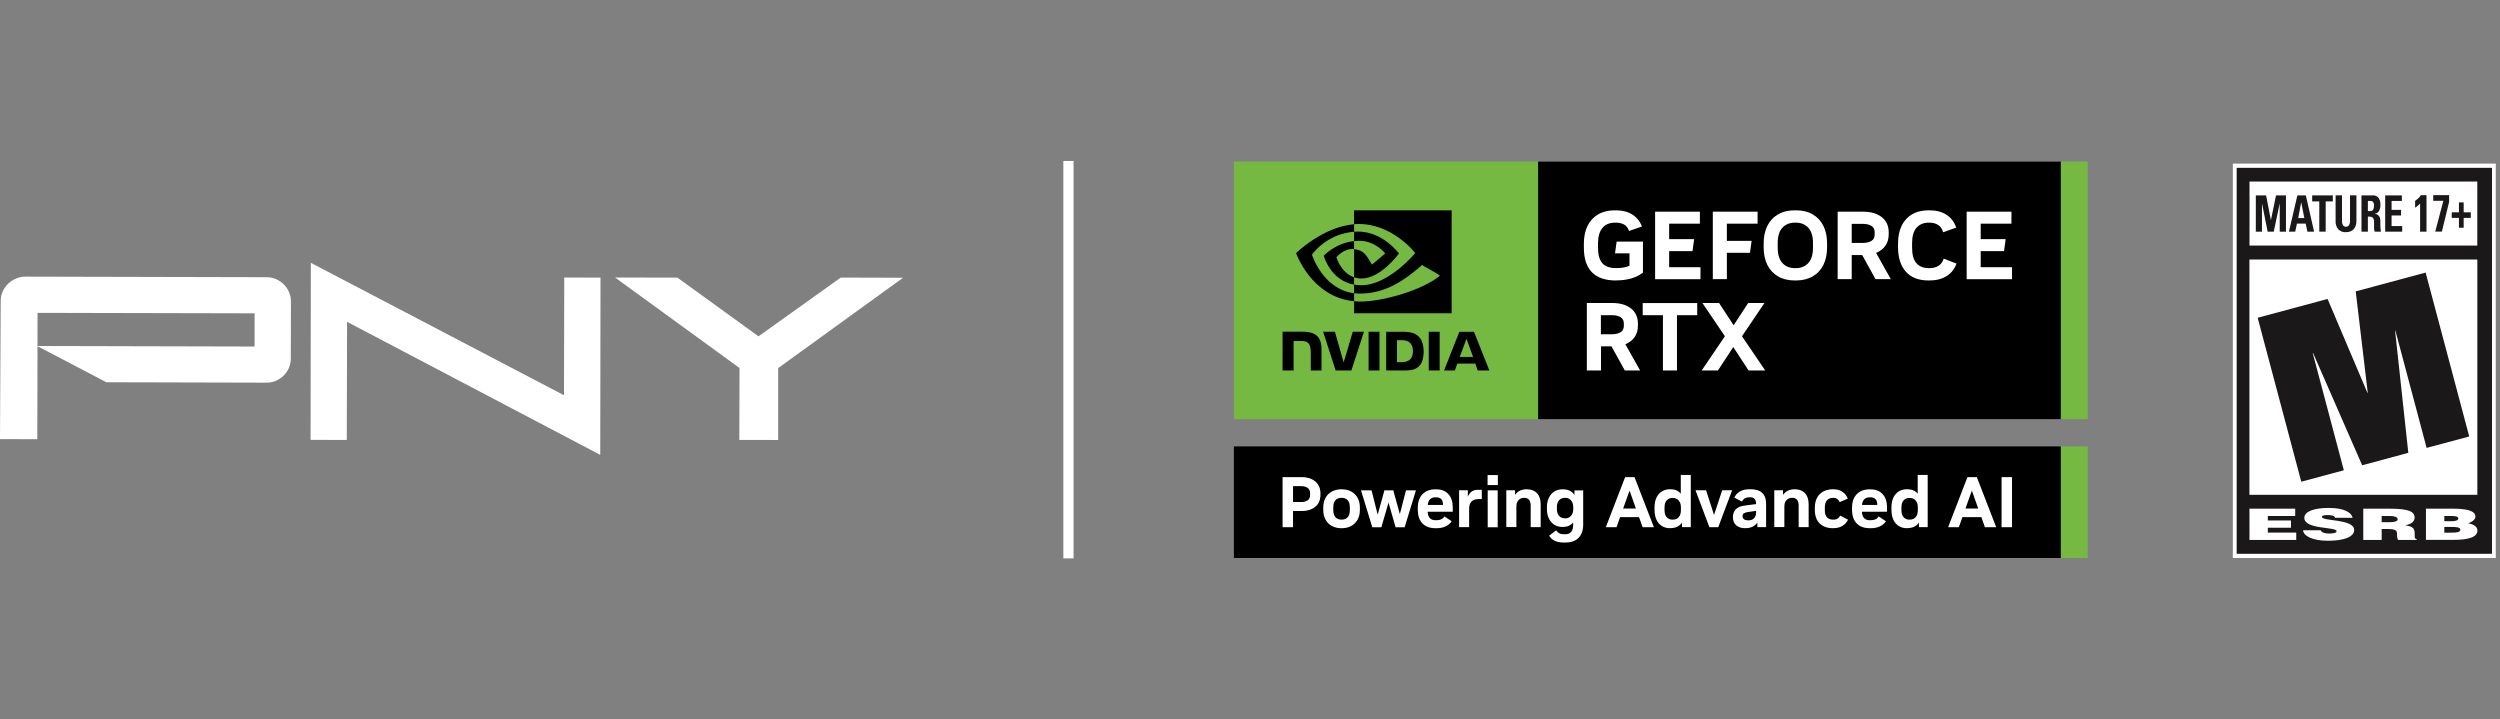 <?xml version="1.0" encoding="UTF-8"?>
<svg id="Layer_2" data-name="Layer 2" xmlns="http://www.w3.org/2000/svg" viewBox="0 0 597.92 172.05">
  <rect x="0" y="0" width="597.92" height="172.05" fill="#808080" stroke="none"/>
  <defs>
    <style>
      .cls-1 {
        fill: none;
      }

      .cls-2 {
        fill: #1a1818;
      }

      .cls-3 {
        fill: #fff;
      }

      .cls-4 {
        fill: #75b943;
      }
    </style>
  </defs>
  <g id="Layer_1-2" data-name="Layer 1">
    <g>
      <g>
        <g id="PNY_NVIDIA_GeForce_Powering_AI_Lockup_White_and_Green_-_RGB" data-name="PNY NVIDIA GeForce Powering AI Lockup White and Green - RGB">
          <g>
            <path class="cls-4" d="M367.87,100.25h-72.77v-61.6h72.77v61.6ZM492.87,100.25h6.45v-61.6h-6.45v61.6ZM499.32,133.45h-6.45v-26.68h6.45v26.68Z"/>
            <g>
              <path d="M492.87,100.25h-125v-61.6h125v61.6ZM329.93,79.34v9.26h-2.61v-9.26s2.61,0,2.61,0ZM306.75,79.33h4.7c2.28,0,4.61.49,4.61,4.15v5.12s-2.56,0-2.56,0v-4.07c0-1.3-.17-2.01-.58-2.45-.33-.35-.81-.52-1.49-.52h-2.04v7.04h-2.64v-9.27M335.2,79.34c2.08,0,3.48.25,4.45,1.55.54.72.85,1.88.85,3.19,0,1.42-.36,2.72-.93,3.31-.8.84-1.54,1.22-3.8,1.22h-4.24v-9.26h3.67ZM334.12,86.62h1.12c1.63,0,2.69-.73,2.69-2.63s-1.05-2.63-2.69-2.63h-1.12v5.27ZM326.22,79.34l-3.01,9.26h-3.77l-2.99-9.26h2.82s2.09,7.34,2.09,7.34l2.18-7.34h2.67ZM341.71,79.34h2.61v9.26h-2.61v-9.26ZM352.53,79.35l3.68,9.25h-2.8l-.55-1.63h-4.32l-.58,1.63h-2.58l3.65-9.25h3.49ZM349.1,85.37h3.22l-1.58-4.33-1.63,4.33ZM323.86,57.66c.4-.04.8-.07,1.23-.07,3.9,0,6.21,3.03,6.21,3.03l-3.17,2.67c-1.42-2.37-1.9-3.42-4.27-3.71v6.74c.54.18,1.13.29,1.8.29,4.62,0,8.93-5.99,8.93-5.99,0,0-3.99-5.42-10.07-5.23-.22,0-.44.02-.66.03v2.22M347.19,50.31v24.62h-23.33v-2.89c.49.05.99.08,1.51.08,5.4,0,14.92-2.76,19.01-6.18-.6-.61-3.52-2-4.23-2.57-4.3,3.71-8.74,6.84-14.87,6.84-.49,0-.96-.03-1.42-.09v-2.05c.53.09,1.1.15,1.7.15,6.59,0,12.92-7.7,12.92-7.7,0,0-5.51-7.22-13.97-6.94-.22,0-.44.02-.66.04v-3.32h23.33ZM323.86,66.32c-3.2-1.08-4.24-4.81-4.24-4.81,0,0,1.86-2.22,4.23-1.93,0,0,0,0,0,0v-1.92c-4.53.49-7.25,3.51-7.25,3.51,0,0,1.57,5.9,7.25,6.91v-1.75M323.86,70.13v1.91c-10.23-.97-13.88-11.51-13.88-11.51,0,0,6.44-6.3,13.88-6.9v1.8c-6.72.51-10.08,5.48-10.08,5.48,0,0,2.57,8.28,10.08,9.22M492.87,133.45h-197.77v-26.68h197.77v26.68Z"/>
              <path class="cls-3" d="M386.48,67.08c-5.11,0-7.67-2.63-7.67-7.88v-.9c0-1.67.3-3.11.89-4.3.59-1.19,1.44-2.1,2.55-2.74,1.11-.64,2.43-.96,3.99-.96h.21c1.55,0,2.86.33,3.93,1,1.07.67,1.84,1.62,2.32,2.87l-3.09,1.08c-.43-1.34-1.49-2-3.18-2h-.16c-1.32,0-2.33.43-3.03,1.28-.7.85-1.05,2.09-1.05,3.72v1.04c0,1.66.35,2.88,1.04,3.66.69.78,1.77,1.17,3.25,1.17h.14c.6,0,1.17-.05,1.7-.14.54-.09,1.01-.23,1.4-.42v-2.97h-3.46l.39-2.81h6.29v7.42c-.78.61-1.71,1.08-2.79,1.39-1.08.31-2.23.47-3.48.47h-.19ZM395.85,66.76v-16.13h10.71v2.86h-7.35v3.71h5.97l-.39,2.86h-5.58v3.85h7.49v2.86h-10.85ZM409.65,66.76v-16.13s10.71,0,10.71,0v2.86h-7.35v4.12h5.92l-.39,2.86h-5.53v6.29h-3.36ZM429.28,67.08c-1.57,0-2.91-.32-4.02-.97-1.11-.65-1.97-1.56-2.56-2.74-.59-1.18-.89-2.59-.89-4.22v-.92c0-1.63.3-3.03.89-4.22.59-1.18,1.44-2.1,2.56-2.74,1.11-.65,2.45-.97,4.02-.97h.23c1.57,0,2.91.32,4.02.97,1.11.64,1.97,1.56,2.56,2.74.59,1.18.89,2.59.89,4.22v.92c0,1.63-.3,3.03-.89,4.22-.59,1.18-1.44,2.1-2.56,2.74-1.11.64-2.45.97-4.02.97h-.23ZM429.3,64.13h.18c1.26,0,2.26-.41,3.01-1.22.74-.81,1.12-2.04,1.12-3.69v-1.06c0-1.64-.37-2.87-1.12-3.69-.75-.81-1.75-1.22-3.01-1.22h-.18c-1.26,0-2.26.41-3.01,1.22s-1.12,2.04-1.12,3.69v1.06c0,1.64.37,2.87,1.12,3.69.74.81,1.75,1.22,3.01,1.22M439.51,66.76v-16.13h6.1c1.87,0,3.36.44,4.46,1.31,1.1.88,1.65,2.09,1.65,3.64v.44c0,1.09-.27,2.01-.8,2.76-.53.75-1.27,1.32-2.22,1.71l3.52,6.27h-3.66l-3.18-5.76h-2.51v5.76h-3.36ZM442.87,58.1h2.65c.81,0,1.49-.15,2.03-.46.54-.31.81-.82.81-1.54v-.58c0-.69-.27-1.19-.81-1.51-.54-.32-1.21-.47-2.03-.47h-2.65v4.56ZM461.28,67.08c-2.4,0-4.22-.7-5.46-2.1-1.24-1.4-1.87-3.35-1.87-5.85v-.9c0-1.63.28-3.03.85-4.22.57-1.18,1.4-2.1,2.49-2.74,1.09-.65,2.42-.97,3.99-.97h.18c1.64,0,3.01.36,4.1,1.08,1.09.72,1.86,1.74,2.3,3.06l-3.13,1.11c-.22-.8-.61-1.38-1.19-1.75-.58-.37-1.27-.55-2.08-.55h-.14c-1.26,0-2.24.41-2.95,1.22s-1.06,2.04-1.06,3.69v1.04c0,1.71.34,2.95,1.03,3.74.68.79,1.68,1.19,2.98,1.19h.14c.83,0,1.54-.18,2.14-.54.6-.36,1.02-.94,1.27-1.74l3.06,1.2c-.46,1.28-1.24,2.27-2.35,2.97-1.11.71-2.48,1.06-4.12,1.06h-.18ZM470.36,66.76v-16.13h10.71v2.86h-7.35v3.71h5.97l-.39,2.86h-5.58v3.85h7.49v2.86h-10.85ZM379.52,88.6v-16.13h6.11c1.87,0,3.36.44,4.46,1.31s1.65,2.09,1.65,3.64v.44c0,1.09-.26,2.01-.79,2.76-.53.75-1.27,1.32-2.22,1.71l3.53,6.27h-3.66l-3.18-5.76h-2.51v5.76h-3.36ZM382.88,79.94h2.65c.81,0,1.49-.15,2.03-.46.54-.31.81-.82.81-1.54v-.58c0-.69-.27-1.19-.81-1.51-.54-.32-1.21-.47-2.03-.47h-2.65v4.56ZM397.72,88.6v-13.22h-4.84v-2.9h13.04v2.9h-4.84v13.22h-3.36ZM418.2,88.6l-3.66-5.6-3.66,5.6h-3.89l5.55-8.18-5.37-7.95h3.98l3.48,5.32,3.48-5.32h3.89l-5.37,7.95,5.55,8.18h-3.99ZM306.75,126.09v-11.98h4.53c.92,0,1.73.16,2.4.47.68.31,1.2.76,1.57,1.33.37.58.56,1.27.56,2.08v.33c0,1.24-.41,2.2-1.23,2.88-.82.68-1.92,1.02-3.3,1.02h-2.03v3.87h-2.5ZM309.25,120.07h1.97c.59,0,1.09-.13,1.5-.39s.61-.7.61-1.3v-.43c0-.58-.2-1.01-.61-1.28-.4-.27-.9-.4-1.5-.4h-1.97v3.8ZM320.8,126.33c-.82,0-1.56-.17-2.21-.51-.65-.34-1.16-.84-1.54-1.5-.38-.66-.57-1.45-.57-2.39v-.51c0-.95.19-1.74.57-2.4.38-.65.89-1.15,1.54-1.49.65-.34,1.39-.51,2.21-.51h.12c.82,0,1.56.17,2.21.51.65.34,1.16.84,1.54,1.49.38.65.57,1.45.57,2.4v.51c0,.94-.19,1.73-.57,2.39-.38.66-.89,1.15-1.54,1.5-.65.34-1.39.51-2.21.51h-.12ZM320.8,124.28h.12c.56,0,1.02-.18,1.38-.55.36-.37.54-.95.54-1.75v-.62c0-.8-.18-1.38-.54-1.75-.36-.36-.82-.55-1.38-.55h-.12c-.56,0-1.02.18-1.38.55-.36.37-.54.95-.54,1.75v.62c0,.8.18,1.38.54,1.75.36.36.82.55,1.38.55M325.5,117.27h2.53l1.47,5.83,1.61-5.83h2.12l1.57,5.7,1.47-5.7h2.38l-2.7,8.83h-2.17l-1.69-5.9-1.71,5.9h-2.17l-2.7-8.83ZM343.33,126.33c-1.35,0-2.39-.38-3.13-1.15-.74-.76-1.11-1.84-1.11-3.23v-.51c0-1.39.38-2.48,1.13-3.25.75-.77,1.79-1.16,3.11-1.16h.14c1.25,0,2.23.38,2.93,1.14.7.76,1.05,1.81,1.05,3.14v1.08h-6.01c.08,1.36.71,2.03,1.88,2.03h.24c.9,0,1.53-.3,1.9-.91l1.73,1.15c-.32.52-.8.93-1.43,1.23-.63.3-1.36.44-2.18.44h-.26ZM341.46,120.77h3.66v-.05c0-1.19-.55-1.78-1.66-1.78h-.14c-1.09,0-1.72.61-1.86,1.83M348.97,126.09v-8.83h2.09v1.5c.24-.51.54-.91.91-1.19.37-.28.86-.42,1.49-.42h.94v2.21h-.86c-.34,0-.68.07-1.01.2-.33.14-.61.37-.83.71-.22.34-.33.8-.33,1.39v4.41h-2.39ZM355.78,113.62h2.46v2.4h-2.46v-2.4ZM355.81,117.27h2.39v8.83h-2.39v-8.83ZM360.26,126.09v-8.83h2.09v1.09c.3-.42.68-.75,1.14-.98.46-.23.98-.35,1.55-.35h.17c1,0,1.8.31,2.39.93.59.62.88,1.51.88,2.66v5.47h-2.39v-5.15c0-.59-.12-1.05-.37-1.38-.24-.32-.63-.49-1.15-.49h-.14c-.29,0-.56.07-.83.22-.27.15-.49.38-.67.68-.18.31-.26.71-.26,1.21v4.89h-2.4ZM374.02,129.76c-.87,0-1.59-.14-2.16-.41-.58-.27-1.03-.69-1.36-1.23l1.68-1.28c.23.34.49.58.78.73.29.14.68.21,1.17.21h.2c1.28,0,1.92-.75,1.92-2.26v-.55c-.59.71-1.42,1.06-2.46,1.06h-.14c-.73,0-1.37-.18-1.93-.54-.55-.36-.98-.86-1.29-1.51-.31-.64-.46-1.39-.46-2.25v-.41c0-.85.15-1.6.46-2.25.31-.64.74-1.15,1.29-1.5.55-.36,1.2-.54,1.93-.54h.14c1.25,0,2.18.44,2.77,1.33v-1.08h2.09v8.14c0,1.39-.37,2.46-1.1,3.21-.73.75-1.77,1.12-3.13,1.12h-.39ZM374.26,123.97h.15c.55,0,.99-.21,1.34-.62.35-.41.52-.95.52-1.61v-.44c0-.66-.17-1.2-.52-1.61-.35-.41-.79-.62-1.34-.62h-.15c-.59,0-1.06.2-1.39.59-.34.39-.51.94-.51,1.63v.43c0,.7.17,1.24.51,1.64.34.4.8.6,1.39.6M384.06,126.09l4.62-11.98h2.24l4.64,11.98h-2.7l-.86-2.41h-4.53l-.85,2.41h-2.55ZM388.2,121.63h3.06l-1.52-4.29-1.54,4.29ZM399.39,126.33c-.71,0-1.34-.17-1.9-.51-.56-.34-.99-.83-1.31-1.5-.31-.66-.47-1.47-.47-2.41v-.51c0-.95.16-1.75.47-2.4.31-.65.75-1.14,1.31-1.48.56-.34,1.19-.51,1.9-.51h.12c1.06,0,1.89.35,2.48,1.06v-4.48h2.39v12.49h-2.09v-1.1c-.6.89-1.53,1.33-2.79,1.33h-.12ZM400.02,124.28h.14c.31,0,.61-.08.89-.23s.52-.4.7-.74c.18-.34.27-.79.27-1.35v-.55c0-.56-.09-1.01-.28-1.35-.19-.34-.42-.59-.71-.74s-.58-.23-.87-.23h-.14c-.55,0-1,.18-1.37.55-.37.37-.55.95-.55,1.76v.56c0,.81.18,1.4.55,1.77.36.37.82.56,1.37.56M408.83,126.09l-3.32-8.83h2.53l1.9,5.9,1.95-5.9h2.38l-3.32,8.83h-2.12ZM417.44,126.33c-.95,0-1.68-.23-2.2-.7-.52-.47-.78-1.12-.78-1.97,0-.78.24-1.4.71-1.87.47-.47,1.16-.76,2.06-.87l2.77-.36v-.07c0-1.04-.47-1.56-1.42-1.56h-.17c-.42,0-.78.08-1.06.23-.29.15-.52.42-.72.81l-1.83-.96c.26-.6.7-1.09,1.32-1.45.62-.37,1.38-.55,2.27-.55h.26c2.5,0,3.75,1.17,3.75,3.51v5.56h-2.09v-1.11c-.27.42-.65.75-1.14.99-.48.24-1.04.36-1.65.36h-.09ZM420,122.18l-1.83.26c-.52.08-.89.19-1.09.33-.21.14-.31.37-.31.69s.12.55.35.73c.23.18.55.26.93.26h.14c.57,0,1.02-.17,1.33-.5.32-.33.48-.78.48-1.35v-.43ZM424.35,126.09v-8.83h2.09v1.09c.3-.42.68-.75,1.14-.98.46-.23.98-.35,1.55-.35h.17c1,0,1.8.31,2.39.93.59.62.88,1.51.88,2.66v5.47h-2.39v-5.15c0-.59-.12-1.05-.37-1.38-.24-.32-.63-.49-1.15-.49h-.14c-.29,0-.56.07-.83.22-.27.15-.49.38-.67.68-.18.31-.26.71-.26,1.21v4.89h-2.4ZM438.38,126.33c-1.32,0-2.38-.38-3.16-1.13-.78-.75-1.17-1.84-1.17-3.27v-.51c0-.93.18-1.73.54-2.39.36-.65.86-1.15,1.51-1.5.65-.34,1.41-.51,2.27-.51h.14c.86,0,1.58.2,2.16.62.59.41,1.01.95,1.26,1.62l-1.93.82c-.14-.3-.33-.54-.57-.73s-.55-.28-.92-.28h-.12c-.58,0-1.05.18-1.41.56-.36.37-.54.95-.54,1.74v.62c0,.81.17,1.4.52,1.75.35.36.82.54,1.43.54h.12c.4,0,.73-.09.99-.26.26-.17.47-.41.62-.7l1.86.97c-.25.58-.68,1.07-1.28,1.45-.61.39-1.33.58-2.19.58h-.14ZM447.19,126.33c-1.35,0-2.39-.38-3.13-1.15-.74-.76-1.11-1.84-1.11-3.23v-.51c0-1.39.38-2.48,1.13-3.25.75-.77,1.79-1.16,3.11-1.16h.14c1.25,0,2.23.38,2.93,1.14.7.76,1.05,1.81,1.05,3.14v1.08h-6.01c.08,1.36.71,2.03,1.88,2.03h.24c.9,0,1.53-.3,1.9-.91l1.73,1.15c-.32.52-.8.93-1.43,1.23-.63.3-1.36.44-2.18.44h-.26ZM445.32,120.77h3.66v-.05c0-1.19-.55-1.78-1.66-1.78h-.14c-1.09,0-1.72.61-1.86,1.83M456.05,126.33c-.71,0-1.34-.17-1.9-.51-.56-.34-1-.83-1.31-1.5-.31-.66-.47-1.47-.47-2.41v-.51c0-.95.16-1.75.47-2.4.31-.65.75-1.14,1.31-1.48.56-.34,1.19-.51,1.9-.51h.12c1.06,0,1.89.35,2.48,1.06v-4.48h2.39v12.49h-2.09v-1.1c-.61.89-1.53,1.33-2.79,1.33h-.12ZM456.68,124.28h.14c.31,0,.61-.08.89-.23s.52-.4.7-.74c.18-.34.27-.79.27-1.35v-.55c0-.56-.09-1.01-.28-1.35-.19-.34-.42-.59-.71-.74s-.58-.23-.87-.23h-.14c-.55,0-1,.18-1.37.55-.37.37-.55.95-.55,1.76v.56c0,.81.18,1.4.55,1.77.36.37.82.56,1.37.56M465.93,126.09l4.62-11.98h2.24l4.64,11.98h-2.7l-.85-2.41h-4.53l-.86,2.41h-2.55ZM470.07,121.63h3.06l-1.52-4.29-1.54,4.29ZM478.71,114.12h2.5v11.97h-2.5v-11.97Z"/>
              <rect class="cls-3" x="254.32" y="38.5" width="2.44" height="95.05"/>
              <polygon class="cls-3" points="74.34 62.86 74.28 105.2 82.94 105.22 83.01 76.97 143.56 108.79 143.62 66.39 134.95 66.38 134.89 94.53 74.34 62.86 74.34 62.86"/>
              <path class="cls-3" d="M60.91,74.94l-51.93-.12-.02,7.93,51.93.13v-7.94ZM69.08,88.01c-.31.7-.73,1.3-1.24,1.82-.52.52-1.13.92-1.83,1.23-.7.31-1.45.46-2.27.46l-38.3-.1-16.47-8.62-.05,22.25-8.92-.03.17-33.09c0-.81.16-1.56.49-2.25.32-.7.76-1.31,1.3-1.83.54-.51,1.16-.93,1.87-1.23.72-.31,1.48-.46,2.29-.46l57.67.14c.81,0,1.57.16,2.26.47.69.31,1.31.73,1.83,1.24.51.52.93,1.12,1.23,1.83.31.69.47,1.45.47,2.25l-.03,13.7c0,.78-.16,1.51-.47,2.21"/>
              <polygon class="cls-3" points="186.12 88.03 186.12 105.23 176.82 105.21 176.87 88.01 147.1 66.37 162.01 66.4 181.41 80.44 201.08 66.39 215.98 66.43 186.12 88.03"/>
            </g>
          </g>
        </g>
        <g id="Group_405" data-name="Group 405">
          <g id="Group_276" data-name="Group 276">
            <path id="Path_254" data-name="Path 254" class="cls-3" d="M596.91,39.13h-62.89v94.33h62.89V39.13h0Z"/>
            <g id="Group_263" data-name="Group 263">
              <g id="Group_259" data-name="Group 259">
                <path id="Path_255" data-name="Path 255" class="cls-2" d="M596,40.14v92.31h-61.06V40.14h61.06"/>
              </g>
              <rect id="Rectangle_184" data-name="Rectangle 184" class="cls-3" x="538.01" y="43.42" width="54.48" height="15.31"/>
              <rect id="Rectangle_185" data-name="Rectangle 185" class="cls-3" x="537.99" y="62.07" width="54.51" height="56.27"/>
              <g id="Group_260" data-name="Group 260">
                <path id="Path_256" data-name="Path 256" class="cls-3" d="M538,129.13v-7.47h10.94v1.75h-6.55v1.07h5.54v1.74h-5.54v1.17h6.8v1.74h-11.2Z"/>
                <path id="Path_257" data-name="Path 257" class="cls-3" d="M558.49,123.83c-.11-.27-.35-.46-.64-.51-.37-.1-.75-.15-1.13-.14-.97,0-1.4.16-1.4.44,0,1.1,7.72.42,7.72,3.13,0,1.73-2.59,2.58-6.28,2.58s-5.85-1.15-5.94-2.5h4.21c.14.3.41.51.73.59.4.13.83.19,1.25.19,1.1,0,1.83-.19,1.83-.55,0-1.13-7.72-.36-7.72-3.2,0-1.59,2.46-2.38,5.82-2.38,3.72,0,5.42,1.06,5.74,2.36h-4.18Z"/>
                <path id="Path_258" data-name="Path 258" class="cls-3" d="M569.62,124.9h1.73c1.36,0,2.09-.2,2.09-.71s-.74-.78-1.77-.78h-2.05v1.49ZM569.62,126.53v2.6h-4.4v-7.47h6.34c4.47,0,5.94.68,5.94,2.13,0,.86-.69,1.58-2.25,1.83,1.41.28,2.27.46,2.27,1.97,0,.97-.06,1.31.46,1.31v.23h-4.46c-.17-.41-.25-.86-.22-1.31,0-.98-.3-1.3-2.35-1.3h-1.34Z"/>
                <path id="Path_259" data-name="Path 259" class="cls-3" d="M584.6,123.41v1.25h1.83c.87,0,1.51-.22,1.51-.65,0-.58-.87-.6-1.79-.6h-1.55ZM584.6,126.01v1.38h1.92c1.09,0,1.91-.13,1.91-.68,0-.65-1.02-.69-2.43-.69h-1.4ZM580.21,129.13v-7.47h6.41c3.02,0,5.42.41,5.42,1.88,0,.77-.9,1.33-1.75,1.62,1.45.21,2.23.91,2.23,1.71,0,1.67-2.29,2.25-5.78,2.25h-6.54Z"/>
              </g>
              <g id="Group_261" data-name="Group 261">
                <path id="Path_260" data-name="Path 260" class="cls-2" d="M539.96,76l16.72-4.5,9.53,22.45.08-.03-2.88-24.23,16.72-4.5,10.43,39.2-10.19,2.73-7.46-28.02-.08.03,3.16,29.17-11.03,2.98-11.75-26.85-.08.02,7.44,28.02-10.18,2.74-10.43-39.21Z"/>
              </g>
              <g id="Group_262" data-name="Group 262">
                <path id="Path_261" data-name="Path 261" class="cls-2" d="M539.52,55.4v-8.67h2.46l1.14,5.89h.02l1.21-5.89h2.38v8.67h-1.49v-6.69h-.02l-1.41,6.69h-1.46l-1.34-6.69h-.02v6.69h-1.49Z"/>
                <path id="Path_262" data-name="Path 262" class="cls-2" d="M547.44,55.4l2.02-8.67h2.02l1.98,8.67h-1.61l-.4-1.92h-2.09l-.42,1.92h-1.51ZM550.38,48.4h-.02l-.7,3.75h1.46l-.74-3.75Z"/>
                <path id="Path_263" data-name="Path 263" class="cls-2" d="M557.93,46.73v1.44h-1.7v7.23h-1.53v-7.23h-1.7v-1.44h4.93Z"/>
                <path id="Path_264" data-name="Path 264" class="cls-2" d="M563.58,46.73v6.14c0,.33-.04.65-.13.97-.08.31-.22.6-.42.85-.2.26-.47.47-.77.61-.37.16-.77.24-1.18.23-.7.06-1.39-.21-1.87-.72-.43-.55-.65-1.24-.61-1.95v-6.14h1.53v6.03c-.03.4.06.8.26,1.14.16.22.41.35.68.34.3.02.58-.13.74-.38.18-.34.26-.72.24-1.11v-6.03h1.53Z"/>
                <path id="Path_265" data-name="Path 265" class="cls-2" d="M566.32,55.4h-1.53v-8.67h2.82c.48-.02.95.2,1.25.58.34.49.5,1.09.46,1.69.01.49-.09.97-.31,1.41-.21.39-.6.66-1.04.72v.02c.08.01.19.04.35.07.16.04.31.11.44.22.16.14.29.31.38.5.12.29.18.6.16.92,0,.14,0,.33,0,.58s.01.51.02.77.03.51.06.73c0,.16.04.32.08.47h-1.5c-.1-.27-.16-.55-.16-.83v-1.58c0-.21-.03-.41-.1-.61-.06-.17-.18-.32-.32-.42-.2-.12-.43-.17-.66-.16h-.4v3.6ZM566.32,50.48h.68c.14,0,.27-.04.38-.12.1-.09.18-.19.24-.31.07-.13.11-.27.13-.42.02-.14.03-.29.03-.43.03-.31-.04-.62-.21-.88-.14-.17-.35-.27-.57-.26h-.68v2.42Z"/>
                <path id="Path_266" data-name="Path 266" class="cls-2" d="M570.46,55.4v-8.67h3.99v1.33h-2.46v2.14h2.27v1.33h-2.27v2.53h2.54v1.34h-4.07Z"/>
                <path id="Path_267" data-name="Path 267" class="cls-2" d="M577.63,48.03c.26-.18.51-.38.74-.59.24-.22.45-.48.62-.76h1.35v8.72h-1.53v-6.71c-.18.19-.37.37-.57.53-.2.16-.41.31-.62.45v-1.63Z"/>
                <path id="Path_268" data-name="Path 268" class="cls-2" d="M585.74,48.34l-1.72,7.05h-1.59l1.94-7.37h-2.42v-1.35h3.8v1.67Z"/>
                <path id="Path_269" data-name="Path 269" class="cls-2" d="M588.1,48.41h1.13v2.37h1.71v1.33h-1.71v2.36h-1.13v-2.36h-1.72v-1.33h1.72v-2.37Z"/>
              </g>
            </g>
          </g>
        </g>
        <rect class="cls-1" x=".15" width="597.76" height="172.05"/>
      </g>
      <rect class="cls-1" x=".15" width="597.76" height="172.05"/>
    </g>
  </g>
</svg>